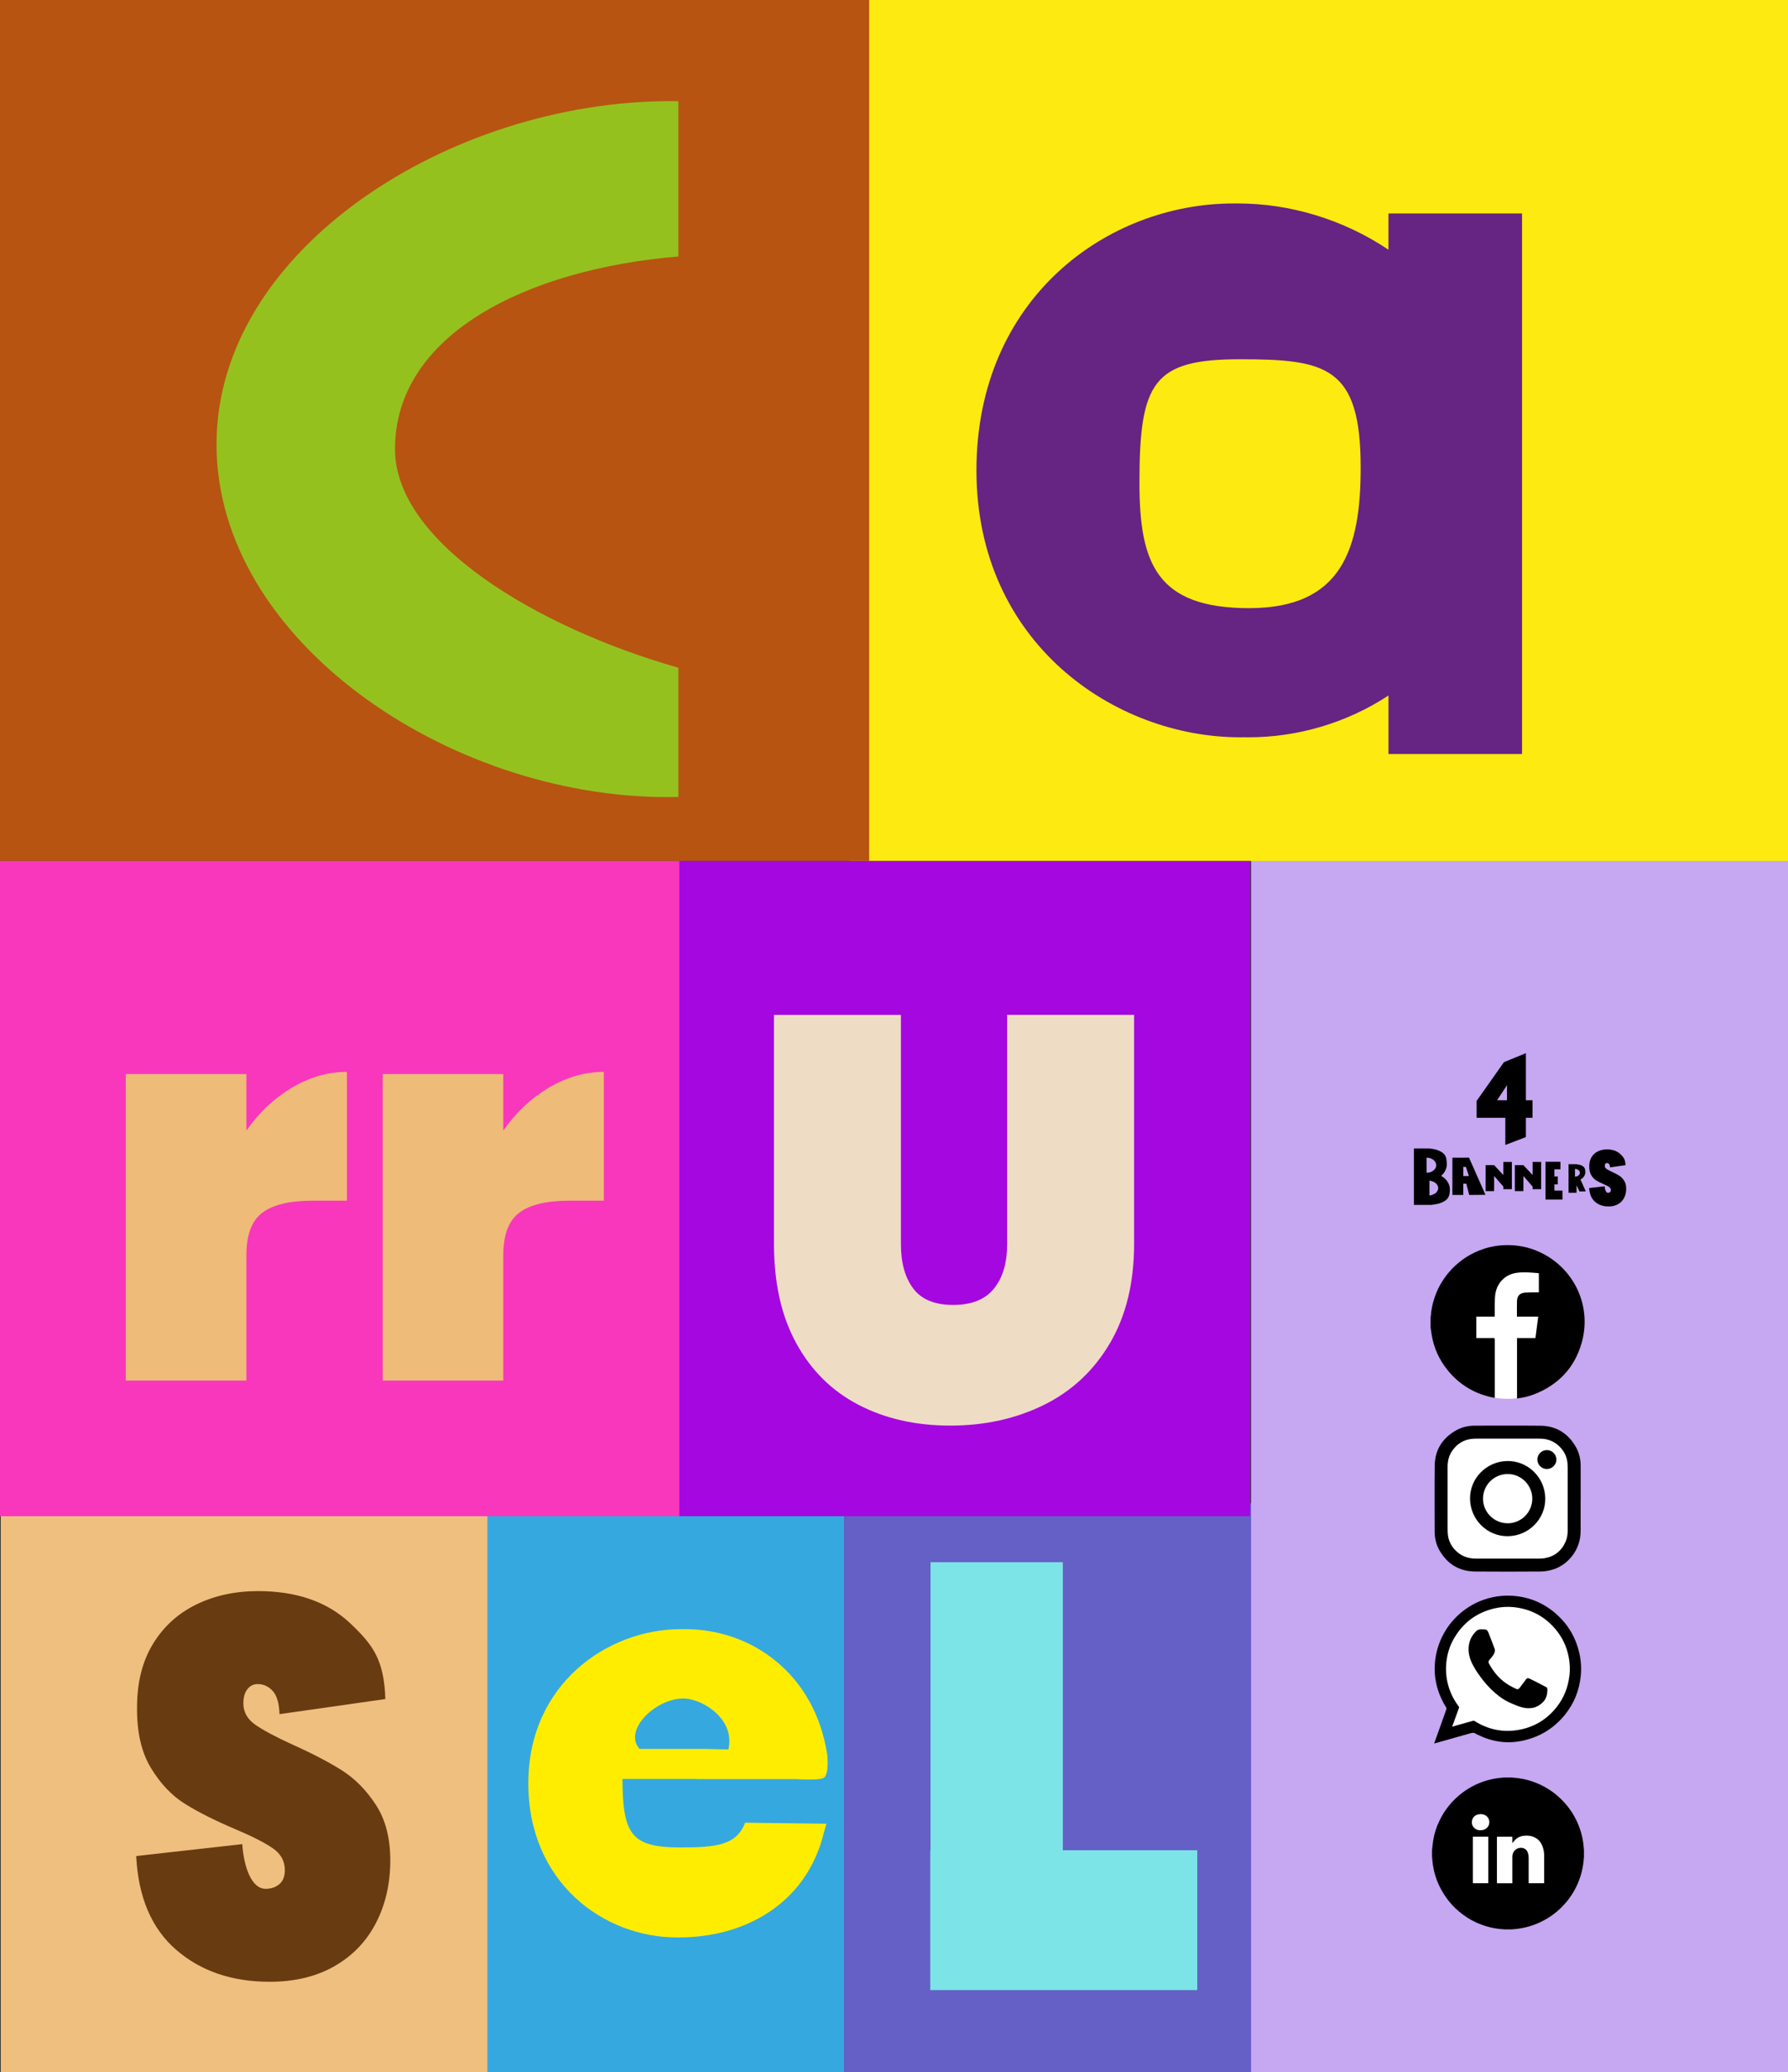 <?xml version="1.0" encoding="UTF-8"?> <svg xmlns="http://www.w3.org/2000/svg" id="Capa_1" data-name="Capa 1" version="1.1" viewBox="0 0 535 620"><rect x="0" y="0" width="535" height="620" fill="#333333" stroke="none"/><defs><style> .cls-1 { fill: #683b11; } .cls-1, .cls-2, .cls-3, .cls-4, .cls-5, .cls-6, .cls-7, .cls-8, .cls-9, .cls-10, .cls-11, .cls-12, .cls-13, .cls-14, .cls-15, .cls-16, .cls-17 { stroke-width: 0px; } .cls-2 { fill: #662483; } .cls-3 { fill: #b75411; } .cls-4 { fill: #c6a7f2; } .cls-5 { fill: #efdcc5; } .cls-6 { fill: #a507e0; } .cls-7 { fill: #efbb78; } .cls-8 { fill: #000; } .cls-9 { fill: #f837bd; } .cls-10 { fill: #ffed00; } .cls-11 { fill: #95c11f; } .cls-12 { fill: #35a8e0; } .cls-13 { fill: #7ce4e7; } .cls-14 { fill: #6460c6; } .cls-15 { fill: #fcea10; } .cls-16 { fill: #fff; } .cls-17 { fill: #efbf7f; } </style></defs><rect class="cls-14" x="250.58" y="449.78" width="130.76" height="170.22"></rect><rect class="cls-12" x="145.42" y="449.78" width="107.11" height="170.22"></rect><rect class="cls-4" x="374.34" y="251.22" width="160.66" height="368.78"></rect><rect class="cls-15" x="254.34" width="280.66" height="257.62"></rect><rect class="cls-17" x=".23" y="450.18" width="145.61" height="169.82"></rect><rect class="cls-3" width="260.07" height="257.62"></rect><rect class="cls-9" y="257.62" width="204.3" height="196.04"></rect><rect class="cls-6" x="203.26" y="257.62" width="170.83" height="196.04"></rect><path class="cls-11" d="M202.98,199.8c-42.69-12.2-84.79-37.67-84.79-65.42,0-34.56,39.83-53.89,84.79-57.64V30.28c-.78-.01-1.56-.02-2.34-.02-65.77,0-135.85,44.17-135.85,102.69s69.14,105.55,134.91,105.55c1.1,0,2.19-.01,3.28-.04v-38.66Z"></path><path class="cls-2" d="M415.45,63.87v10.85c-13.55-9.11-29.57-13.84-44.99-13.84-.23,0-.46,0-.69,0-.23,0-.46,0-.69,0-37.76,0-76.91,28.36-76.91,79.87s41.18,79.86,78.95,79.86c.41,0,.82-.01,1.23-.02.41,0,.81.02,1.23.02,14.65,0,29.35-4.28,41.88-12.51v17.52h39.96V63.87h-39.96ZM373.84,181.97c-27.74,0-32.9-13.35-32.9-37.56,0-30.16,4.22-36.92,30.13-36.92s36.07,2.27,36.07,32.42c0,24.21-5.56,42.05-33.3,42.05Z"></path><path class="cls-1" d="M52.71,583.4c-7.35-6.38-11.34-15.73-11.96-28.06l31.74-3.56c.44,6.54,2.64,13.37,7,13.37,1.6,0,2.96-.45,4.07-1.37,1.11-.91,1.67-2.33,1.67-4.26,0-2.68-1.2-4.85-3.61-6.51-2.41-1.66-6.14-3.56-11.22-5.71-6.06-2.57-11.07-5.09-15.03-7.56-3.96-2.46-7.37-6.05-10.22-10.77-2.85-4.71-4.23-10.77-4.14-18.17,0-7.4,1.58-13.69,4.74-18.89,3.16-5.2,7.48-9.14,12.96-11.82,5.48-2.68,11.65-4.02,18.51-4.02,11.58,0,20.78,3.22,27.59,9.65,6.81,6.43,10.13,10.97,10.49,22.65l-31.67,4.52c-.09-3.21-.76-5.52-2-6.91-1.25-1.39-2.76-2.09-4.54-2.09-1.25,0-2.27.51-3.07,1.53-.8,1.02-1.2,2.44-1.2,4.26,0,2.57,1.18,4.69,3.54,6.35,2.36,1.66,6.12,3.67,11.29,6.03,5.97,2.68,10.89,5.25,14.76,7.72,3.87,2.47,7.23,5.9,10.09,10.29,2.85,4.39,4.28,9.92,4.28,16.56,0,6.97-1.43,13.21-4.28,18.73-2.85,5.52-6.99,9.83-12.43,12.94-5.43,3.11-11.89,4.66-19.37,4.66-11.31,0-20.64-3.19-27.99-9.57Z"></path><g><path class="cls-8" d="M441.83,334.45v-5.05l8.18-11.6,6.56-2.68v14.09h1.98v5.24h-1.98v5.78l-6.15,2.35v-8.13h-8.6ZM450.92,324.7l-2.97,4.5h2.97v-4.5Z"></path><path class="cls-8" d="M472.89,352.9c.76-.32,1.46-1.16,1.46-2.15,0-1.25-.31-1.76-1.55-2.2-.15-.05-.83-.18-1.04-.21-.01,0-.02,0-.03,0h0s-2.39,0-2.39,0v8.54h2.39v-2.26l.88,1.88,1.88-.04-1.6-3.56ZM471.29,352.05s-.02,0-.03,0v-2.29s.02,0,.03,0c.79,0,1.44.51,1.44,1.14s-.64,1.14-1.44,1.14Z"></path><path class="cls-8" d="M439.55,346.37l-1.71.02h0s-3.26,0-3.26,0v11.15h3.26v-3.37h.92l.84,3.37,4.88-.04-4.93-11.13ZM437.85,351.88v-.02h0v-1.39.04s0-1.36,0-1.36h.78l.89,2.74h-1.67Z"></path><polygon class="cls-8" points="449.82 347.66 449.82 351.57 447.53 349.11 447.06 348.62 444.53 348.62 444.53 356.4 447.07 356.4 447.07 351.86 449.82 355.04 449.82 355.77 449.82 355.81 452.37 355.81 452.37 347.66 449.82 347.66"></polygon><polygon class="cls-8" points="458.58 347.66 458.58 351.57 456.29 349.11 455.82 348.62 453.28 348.62 453.28 356.4 455.83 356.4 455.83 351.86 458.58 355.04 458.58 355.77 458.58 355.81 461.13 355.81 461.13 347.66 458.58 347.66"></polygon><path class="cls-8" d="M431.22,351.82c.97-.82,1.69-2.08,1.69-3.48,0-2.46-.62-3.46-3.04-4.32-.29-.1-1.63-.34-2.04-.39-.03,0-.05,0-.08,0h0s-4.69,0-4.69,0v16.89h5.13s.06,0,.08,0c.44-.04,1.91-.29,2.23-.39,2.65-.86,3.32-1.86,3.32-4.32,0-1.72-1.2-3.22-2.6-3.97ZM426.85,346.39s.04,0,.06,0c1.56,0,2.83,1.01,2.83,2.25s-1.27,2.25-2.83,2.25c-.02,0-.04,0-.06,0v-4.49ZM427.71,357.71v-4.45c1.49.16,2.63,1.09,2.63,2.22s-1.14,2.06-2.63,2.22Z"></path><polygon class="cls-8" points="465.1 354.38 466.12 354.38 466.12 352 465.1 352 465.1 349.87 466.91 349.87 466.91 347.62 462.44 347.62 462.44 358.92 462.78 358.92 462.88 358.92 467.51 358.92 467.51 356.23 465.1 356.23 465.1 354.38"></polygon><path class="cls-8" d="M477.25,359.57c-1.07-.93-1.65-2.3-1.75-4.1l4.63-.52c.06.95.39,1.95,1.02,1.95.23,0,.43-.07.59-.2s.24-.34.24-.62c0-.39-.18-.71-.53-.95-.35-.24-.9-.52-1.64-.83-.88-.38-1.62-.74-2.19-1.1-.58-.36-1.08-.88-1.49-1.57-.42-.69-.62-1.57-.6-2.65,0-1.08.23-2,.69-2.76.46-.76,1.09-1.33,1.89-1.72.8-.39,1.7-.59,2.7-.59,1.69,0,3.03.47,4.03,1.41.99.94,1.48,1.6,1.53,3.31l-4.62.66c-.01-.47-.11-.81-.29-1.01-.18-.2-.4-.3-.66-.3-.18,0-.33.07-.45.22-.12.15-.18.36-.18.62,0,.38.17.68.52.93.34.24.89.54,1.65.88.87.39,1.59.77,2.15,1.13.57.36,1.06.86,1.47,1.5.42.64.62,1.45.62,2.42,0,1.02-.21,1.93-.62,2.73-.42.81-1.02,1.44-1.81,1.89-.79.45-1.74.68-2.83.68-1.65,0-3.01-.47-4.09-1.4Z"></path></g><path class="cls-10" d="M222.96,545.36c-2.58,6.74-8.63,7.41-19.32,7.41-14.72,0-17.31-3.79-17.39-20.49h22.25l.05.04h29.65s7.52.53,8.48-.51c1.51-1.62.82-6.97.82-6.97-3.81-24.27-22.82-37.38-42.42-37.38-.24,0-.47,0-.71.01-.24,0-.47-.01-.71-.01-21.8,0-45.58,16.36-45.58,46.11s22.6,46.12,44.41,46.12c.13,0,.26,0,.4,0,.13,0,.26,0,.4,0,18.73,0,37.98-9.42,43.32-31.67l.67-2.34-24.32-.31ZM210.52,523.28h-19.17c-5.09-5.81,5.38-15.58,13.74-15.05,5.36.34,14.93,6.16,12.86,15.22"></path><g><rect class="cls-16" x="432.19" y="430.43" width="37.95" height="36.41" rx="3.93" ry="3.93"></rect><circle class="cls-16" cx="451.09" cy="396.88" r="21.67"></circle><circle class="cls-16" cx="451.09" cy="554.51" r="21.67"></circle><path class="cls-16" d="M471.51,499.16c0,11.65-9.2,21.1-20.55,21.1-3.19,0-6.84-3.2-10.01-3.68-2.45-.37-5.98,2.97-7.6,1.31-1.52-1.56,2.31-5,1.66-7.6-.95-3.76-4.6-7.68-4.6-11.13,0-11.65,9.2-21.1,20.55-21.1s20.55,9.45,20.55,21.1Z"></path><g><g><path class="cls-8" d="M472.96,448.4c0-3.24,0-6.49,0-9.73,0-2.05-.44-4.02-1.47-5.79-2.34-4.05-5.87-6.24-10.56-6.29-6.54-.07-13.08-.02-19.62-.02-2.03,0-3.97.45-5.72,1.46-4.04,2.33-6.24,5.84-6.3,10.52-.08,6.56-.02,13.12-.02,19.68,0,2.02.46,3.94,1.46,5.68,2.35,4.07,5.91,6.25,10.63,6.3,6.49.06,12.99.03,19.48,0,.97,0,1.96-.14,2.9-.35,2.63-.59,4.78-1.99,6.48-4.07,1.88-2.29,2.75-4.95,2.73-7.91-.02-3.16,0-6.32,0-9.48ZM468.53,461.1c-1.18,2.84-3.27,4.57-6.3,5.12-.58.1-1.19.13-1.78.13-6.28,0-12.56,0-18.84,0-2.54,0-4.69-.87-6.39-2.77-1.21-1.35-1.9-2.93-2.02-4.74-.04-.59-.05-1.19-.05-1.79,0-2.9,0-5.8,0-8.7,0-3.17,0-6.35,0-9.52,0-1.68.38-3.26,1.33-4.67,1.5-2.22,3.58-3.48,6.27-3.68.48-.04.95-.04,1.43-.04,6.15,0,12.3,0,18.44,0,2.54,0,4.69.87,6.39,2.77,1.21,1.35,1.9,2.93,2.02,4.74.04.59.05,1.19.05,1.79,0,6.05,0,12.1,0,18.14,0,1.1-.13,2.19-.55,3.22Z"></path><path class="cls-8" d="M451,437.15c-6.24.1-11.24,5.2-11.14,11.36.1,6.24,5.21,11.23,11.37,11.13,6.24-.1,11.24-5.2,11.14-11.36-.1-6.23-5.21-11.23-11.37-11.13ZM451.11,455.77c-4.07,0-7.39-3.33-7.37-7.38.02-4.06,3.3-7.34,7.36-7.35,4.05-.02,7.38,3.3,7.39,7.37,0,4.06-3.32,7.38-7.38,7.37Z"></path><path class="cls-8" d="M462.85,433.87c-1.56,0-2.86,1.29-2.85,2.84,0,1.56,1.29,2.83,2.86,2.83,1.56,0,2.86-1.31,2.84-2.85-.03-1.55-1.3-2.81-2.84-2.82Z"></path></g><path class="cls-8" d="M428.06,397.2c0-1.05,0-2.1,0-3.15.03-.13.07-.26.08-.39.11-1.73.47-3.4.99-5.05,2.82-8.92,10.91-15.33,20.2-16,3.48-.25,6.84.21,10.08,1.48,11.12,4.35,17.12,16.24,13.85,27.71-2.14,7.51-7.04,12.62-14.32,15.43-1.61.62-3.29.99-5.02,1.2v-18.08h5.51c.28-2.15.55-4.25.83-6.4h-6.36c0-1.61-.05-3.16.01-4.7.07-1.61.93-2.41,2.53-2.5.84-.05,1.68-.05,2.52-.07.49,0,.98,0,1.49,0v-5.68c-.08-.03-.15-.06-.22-.07-2.11-.17-4.22-.38-6.33-.1-1.48.19-2.83.74-3.98,1.73-1.75,1.52-2.5,3.52-2.61,5.76-.08,1.69-.04,3.39-.06,5.08,0,.17-.01.34-.02.55h-5.49v6.4h.51c1.5,0,3,.02,4.5-.01.43,0,.52.13.52.53-.01,5.62,0,11.25,0,16.87,0,.16,0,.32,0,.49-.16,0-.25,0-.33-.02-5.64-1.11-10.29-3.87-13.89-8.37-2.42-3.03-3.98-6.45-4.64-10.28-.14-.79-.23-1.59-.35-2.39Z"></path><g><path class="cls-8" d="M472.52,494.44c-1.04-4.46-3.25-8.25-6.64-11.32-3.74-3.39-8.14-5.27-13.18-5.64-2.14-.16-4.25,0-6.33.48-3.37.76-6.4,2.25-9.08,4.45-2.12,1.75-3.87,3.82-5.21,6.22-1.61,2.87-2.52,5.95-2.75,9.24-.11,1.55-.05,3.09.19,4.61.47,3.03,1.59,5.83,3.21,8.43.08.12.1.33.06.47-.57,1.63-1.15,3.25-1.73,4.87-.64,1.78-1.28,3.57-1.94,5.41.11-.02.16-.03.22-.04,3.52-.99,7.05-1.98,10.57-2.99.61-.17,1.16-.29,1.7.15.1.08.23.12.34.17,2.18,1.08,4.46,1.86,6.89,2.18,2.4.32,4.78.16,7.13-.38,4.94-1.14,9.03-3.69,12.24-7.62,2.8-3.44,4.38-7.4,4.79-11.81.22-2.31.05-4.6-.47-6.86ZM469.58,501.47c-.41,3.47-1.66,6.59-3.82,9.32-2.9,3.67-6.67,5.96-11.27,6.79-4.72.85-9.13-.05-13.19-2.59-.23-.15-.43-.15-.68-.08-2.01.58-4.02,1.14-6.1,1.72.38-1.06.73-2.04,1.09-3.02.3-.84.6-1.69.91-2.52.09-.23.05-.39-.09-.57-1.3-1.73-2.29-3.62-2.93-5.69-.69-2.23-.95-4.51-.78-6.84.2-2.72.92-5.28,2.27-7.64,2.72-4.77,6.76-7.82,12.1-9.09,1.95-.46,3.93-.59,5.91-.38,5.04.55,9.22,2.75,12.48,6.65,1.97,2.36,3.25,5.07,3.87,8.08.39,1.93.48,3.89.25,5.86Z"></path><path class="cls-8" d="M462.54,504.75c-.53-.28-1.04-.57-1.57-.84-1.09-.56-2.18-1.12-3.28-1.64-.58-.27-.84-.14-1.21.38-.59.81-1.19,1.61-1.81,2.41-.3.39-.6.47-1.04.25-.69-.33-1.39-.66-2.05-1.05-2.65-1.55-4.57-3.79-6.02-6.45-.29-.54-.24-.78.18-1.26.57-.66,1.18-1.31,1.47-2.16.1-.3.14-.69.04-.97-.56-1.55-1.17-3.09-1.77-4.63-.46-1.17-.61-1.27-1.97-1.27-.6-.06-1.28.02-1.83.55-1.44,1.41-2.2,3.13-2.26,5.15-.05,1.84.52,3.52,1.37,5.11.84,1.58,1.88,3.04,2.98,4.44,1.42,1.81,3.03,3.43,4.87,4.82,1.77,1.34,3.76,2.22,5.83,2.97,1.3.48,2.61.68,3.98.47,1.23-.19,2.26-.81,3.14-1.65.39-.38.75-.85.96-1.35.35-.8.47-1.68.45-2.57,0-.34-.13-.58-.44-.74Z"></path></g><path class="cls-8" d="M450.14,531.84c.71,0,1.42,0,2.12,0,.11.01.21.03.32.04.6.06,1.2.08,1.79.17,1.77.25,3.49.69,5.15,1.35,3.33,1.32,6.19,3.3,8.59,5.96,2.15,2.39,3.73,5.11,4.73,8.17.44,1.34.76,2.72.92,4.12.07.63.13,1.26.19,1.88v2.12c-.01.1-.03.21-.04.31-.06.57-.08,1.15-.17,1.72-.24,1.64-.63,3.25-1.22,4.81-.99,2.65-2.42,5.03-4.29,7.14-1.5,1.69-3.21,3.13-5.14,4.31-2.84,1.74-5.92,2.81-9.23,3.2-.52.06-1.05.1-1.57.15h-2.12c-.12-.01-.24-.03-.36-.04-1.25-.07-2.48-.25-3.7-.53-2.55-.59-4.93-1.58-7.13-3-3.27-2.1-5.85-4.86-7.72-8.28-1.42-2.59-2.3-5.36-2.62-8.3-.06-.51-.1-1.03-.15-1.54,0-.71,0-1.42,0-2.12.01-.08.03-.16.04-.24.1-.86.17-1.73.31-2.59.32-2.06.97-4.02,1.87-5.89,1.6-3.32,3.86-6.09,6.8-8.32,2.49-1.89,5.26-3.21,8.3-3.96,1.15-.28,2.31-.48,3.5-.56.28-.02.55-.06.83-.09ZM462.03,563.48c0-.08.01-.14.01-.2,0-2.68,0-5.35,0-8.03,0-.91-.14-1.8-.44-2.66-.44-1.24-1.19-2.22-2.39-2.82-.9-.45-1.86-.58-2.85-.53-1.1.05-2.08.39-2.89,1.15-.34.32-.63.7-.96,1.08v-1.9h-4.61v13.92h4.61v-.29c0-2.52,0-5.04,0-7.56,0-1.29.64-2.26,1.79-2.64,1.01-.33,2.34-.07,2.83,1.28.2.55.27,1.12.27,1.69,0,2.26,0,4.53,0,6.79,0,.24,0,.47,0,.72h4.63ZM445.32,549.55h-4.61v13.93h4.61v-13.93ZM442.92,542.8c-.17.03-.46.04-.73.12-.86.24-1.46.77-1.69,1.66-.23.91-.04,1.73.65,2.37.71.67,1.58.78,2.51.6,1.58-.3,2.42-1.9,1.74-3.36-.46-1-1.32-1.36-2.48-1.4Z"></path></g></g><g><path class="cls-7" d="M87.23,325.52c5.31-3.2,10.84-4.8,16.58-4.8v38.53h-10.24c-6.83,0-11.84,1.19-15.04,3.58-3.2,2.39-4.8,6.61-4.8,12.68v37.56h-36.09v-91.7h36.09v16.91c3.68-5.31,8.18-9.56,13.49-12.76Z"></path><path class="cls-7" d="M164.1,325.52c5.31-3.2,10.84-4.8,16.58-4.8v38.53h-10.24c-6.83,0-11.84,1.19-15.04,3.58-3.2,2.39-4.8,6.61-4.8,12.68v37.56h-36.09v-91.7h36.09v16.91c3.68-5.31,8.18-9.56,13.49-12.76Z"></path></g><path class="cls-5" d="M269.57,303.65v68.58c0,5.62,1.23,10.05,3.7,13.32,2.46,3.27,6.45,4.9,11.94,4.9s9.57-1.63,12.2-4.9c2.64-3.27,3.95-7.7,3.95-13.32v-68.58h37.98v68.58c0,11.57-2.41,21.46-7.22,29.65-4.81,8.19-11.4,14.35-19.76,18.48-8.37,4.12-17.7,6.19-28.01,6.19s-19.45-2.06-27.41-6.19c-7.97-4.12-14.18-10.25-18.65-18.39-4.47-8.13-6.7-18.05-6.7-29.73v-68.58h37.98Z"></path><polygon class="cls-13" points="318.02 553.61 318.02 467.43 278.43 467.43 278.43 553.61 278.35 553.61 278.35 595.45 358.24 595.45 358.24 553.61 318.02 553.61"></polygon></svg> 